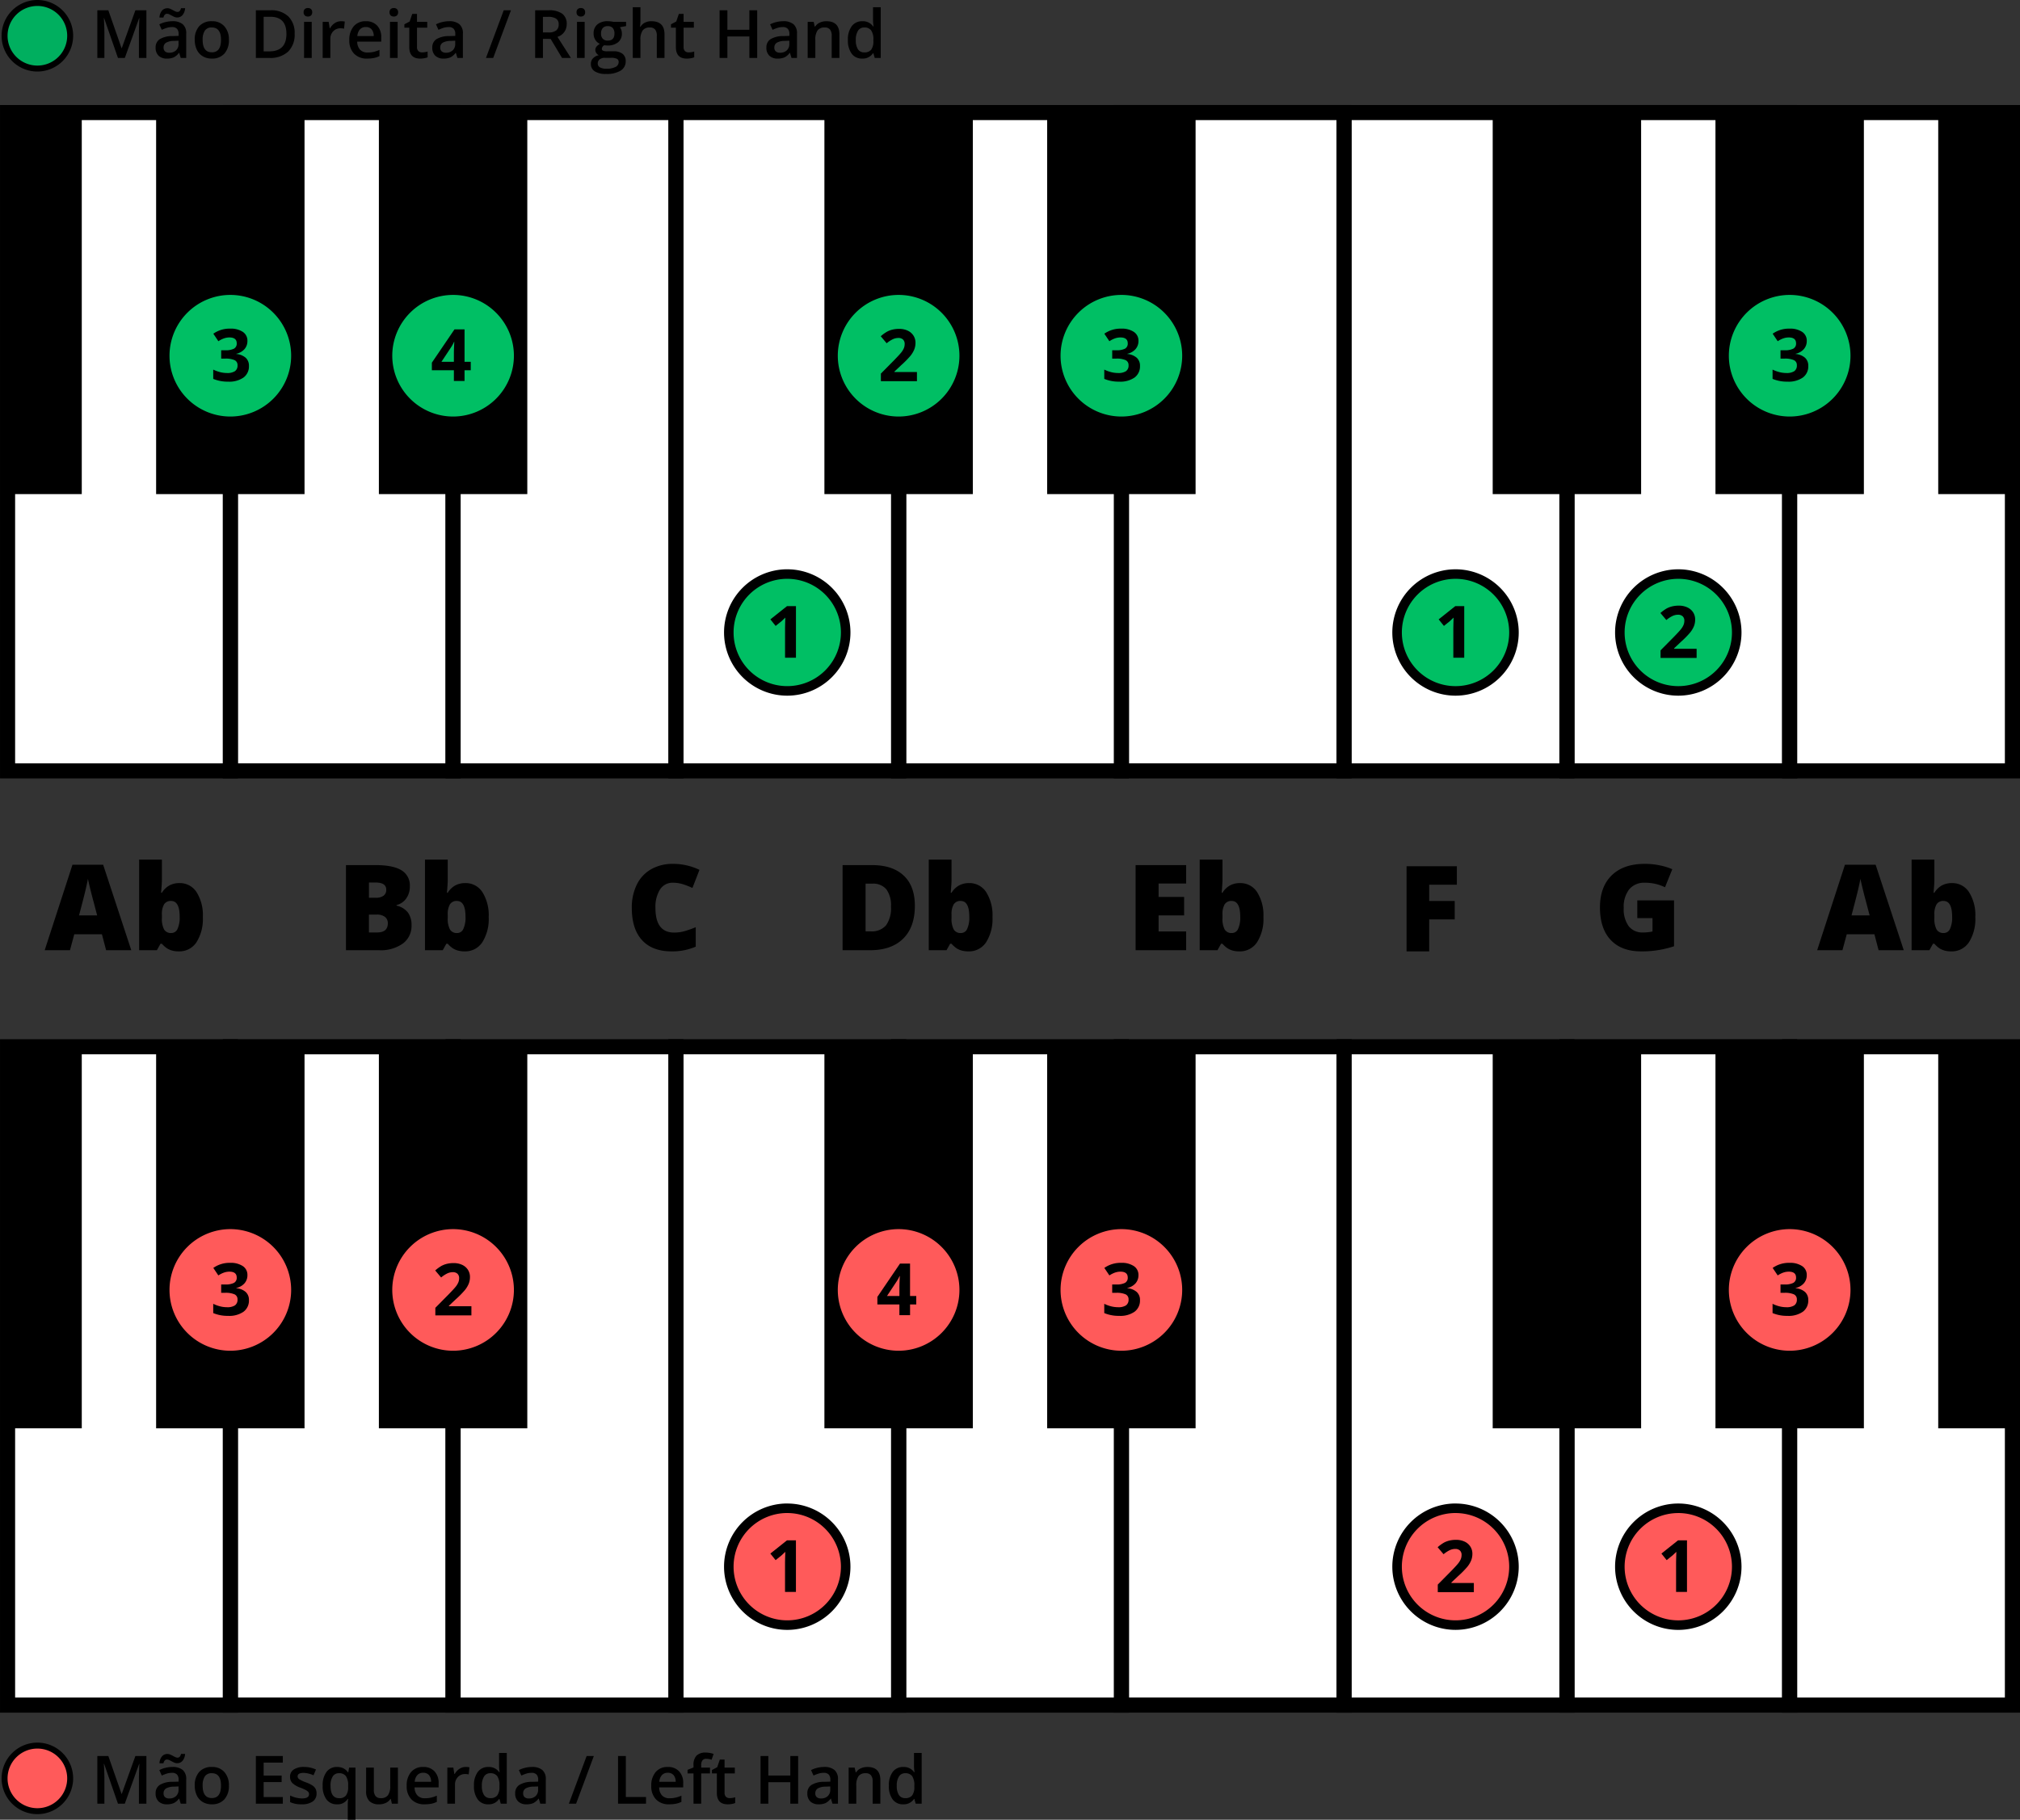 <svg xmlns="http://www.w3.org/2000/svg" width="580" height="522.613"><rect width="100%" height="100%" fill="#333333" stroke="none"/><g transform="translate(699.942 -505.747)"><circle cx="9.417" cy="9.417" r="9.417" transform="translate(-698.626 1007.074)" fill="#ff5a5a"/><path d="M-689.209 1007.931a8.56 8.56 0 0 1 8.561 8.561 8.561 8.561 0 0 1-8.561 8.561 8.561 8.561 0 0 1-8.561-8.561 8.56 8.56 0 0 1 8.561-8.561m0-1.713a10.285 10.285 0 0 0-10.273 10.274 10.285 10.285 0 0 0 10.273 10.273 10.285 10.285 0 0 0 10.273-10.273 10.286 10.286 0 0 0-10.273-10.274ZM-666.075 1023.753l-3.97-11.433h-.075q.159 2.547.159 4.776v6.657h-2.031v-13.689h3.155l3.8 10.889h.056l3.914-10.889h3.165v13.689h-2.154v-6.77q0-1.021.052-2.659t.089-1.985h-.075l-4.111 11.414ZM-648.05 1023.753l-.44-1.442h-.075a4.238 4.238 0 0 1-1.507 1.287 4.75 4.75 0 0 1-1.948.342 3.3 3.3 0 0 1-2.383-.824 3.084 3.084 0 0 1-.857-2.331 2.736 2.736 0 0 1 1.189-2.416 6.851 6.851 0 0 1 3.624-.889l1.789-.057v-.552a2.1 2.1 0 0 0-.464-1.485 1.89 1.89 0 0 0-1.437-.491 4.974 4.974 0 0 0-1.527.234 11.4 11.4 0 0 0-1.4.553l-.712-1.573a7.6 7.6 0 0 1 1.845-.67 8.473 8.473 0 0 1 1.891-.229 4.478 4.478 0 0 1 2.983.861 3.375 3.375 0 0 1 1.006 2.706v6.976Zm-1.049-11.62a1.918 1.918 0 0 1-.772-.165 8.01 8.01 0 0 1-.744-.365q-.366-.2-.712-.365a1.576 1.576 0 0 0-.665-.163q-.759 0-1.021 1.077h-1.142a3.323 3.323 0 0 1 .726-1.985 2.01 2.01 0 0 1 1.568-.684 2.011 2.011 0 0 1 .787.163q.383.165.749.365c.243.136.479.257.707.366a1.525 1.525 0 0 0 .66.164q.739 0 .992-1.077h1.171a3.4 3.4 0 0 1-.721 1.961 1.987 1.987 0 0 1-1.584.708Zm-2.228 10.122a2.723 2.723 0 0 0 1.924-.67 2.425 2.425 0 0 0 .726-1.877v-.9l-1.33.056a4.553 4.553 0 0 0-2.261.519 1.58 1.58 0 0 0-.707 1.42 1.382 1.382 0 0 0 .412 1.071 1.767 1.767 0 0 0 1.236.381ZM-634.22 1018.556a5.659 5.659 0 0 1-1.3 3.961 4.666 4.666 0 0 1-3.624 1.423 4.974 4.974 0 0 1-2.566-.655 4.326 4.326 0 0 1-1.713-1.882 6.41 6.41 0 0 1-.6-2.847 5.606 5.606 0 0 1 1.293-3.932 4.682 4.682 0 0 1 3.642-1.414 4.56 4.56 0 0 1 3.558 1.446 5.586 5.586 0 0 1 1.31 3.9Zm-7.538 0q0 3.586 2.65 3.587 2.622 0 2.622-3.587 0-3.549-2.64-3.548a2.25 2.25 0 0 0-2.009.917 4.672 4.672 0 0 0-.623 2.631ZM-618.733 1023.753h-7.743v-13.689h7.743v1.891h-5.505v3.727h5.159v1.872h-5.159v4.3h5.505ZM-609.051 1020.8a2.706 2.706 0 0 1-1.1 2.326 5.289 5.289 0 0 1-3.164.81 7.5 7.5 0 0 1-3.325-.627v-1.9a8.164 8.164 0 0 0 3.4.843q2.032 0 2.032-1.227a.973.973 0 0 0-.224-.655 2.661 2.661 0 0 0-.74-.543 12.778 12.778 0 0 0-1.433-.637 6.639 6.639 0 0 1-2.42-1.386 2.564 2.564 0 0 1-.632-1.8 2.363 2.363 0 0 1 1.072-2.066 5.1 5.1 0 0 1 2.917-.734 8.247 8.247 0 0 1 3.455.74l-.712 1.657a7.662 7.662 0 0 0-2.818-.693q-1.741 0-1.742.993a1 1 0 0 0 .454.824 10.034 10.034 0 0 0 1.981.926 9.014 9.014 0 0 1 1.863.909 2.71 2.71 0 0 1 .861.949 2.747 2.747 0 0 1 .275 1.291ZM-603.2 1023.94a3.579 3.579 0 0 1-3.006-1.409 6.31 6.31 0 0 1-1.086-3.937 6.321 6.321 0 0 1 1.1-3.957 3.636 3.636 0 0 1 3.043-1.427 4.089 4.089 0 0 1 1.746.36 3.653 3.653 0 0 1 1.381 1.185h.075l.243-1.358h1.826v14.963h-2.209v-4.391q0-.414.037-.871t.066-.7h-.122a3.394 3.394 0 0 1-3.094 1.542Zm.627-1.76a2.333 2.333 0 0 0 1.99-.8 4.005 4.005 0 0 0 .6-2.42v-.346a4.737 4.737 0 0 0-.623-2.763 2.334 2.334 0 0 0-2.009-.842 2.018 2.018 0 0 0-1.8.936 4.873 4.873 0 0 0-.618 2.687q.009 3.546 2.462 3.548ZM-587.421 1023.753l-.309-1.358h-.112a3.129 3.129 0 0 1-1.306 1.133 4.369 4.369 0 0 1-1.934.412 3.8 3.8 0 0 1-2.809-.936 3.883 3.883 0 0 1-.927-2.837v-6.77h2.219v6.386a2.766 2.766 0 0 0 .487 1.783 1.856 1.856 0 0 0 1.526.6 2.432 2.432 0 0 0 2.037-.829 4.563 4.563 0 0 0 .651-2.776v-5.161h2.209v10.356ZM-578.029 1023.94a5.006 5.006 0 0 1-3.778-1.409 5.346 5.346 0 0 1-1.363-3.881 5.866 5.866 0 0 1 1.264-3.989 4.365 4.365 0 0 1 3.474-1.451 4.265 4.265 0 0 1 3.24 1.245 4.761 4.761 0 0 1 1.189 3.427v1.189h-6.9a3.392 3.392 0 0 0 .815 2.317 2.831 2.831 0 0 0 2.163.811 7.963 7.963 0 0 0 1.709-.174 9.043 9.043 0 0 0 1.7-.575v1.788a6.8 6.8 0 0 1-1.629.543 10.008 10.008 0 0 1-1.884.159Zm-.4-9.063a2.209 2.209 0 0 0-1.681.664 3.162 3.162 0 0 0-.753 1.939h4.7a2.871 2.871 0 0 0-.618-1.944 2.114 2.114 0 0 0-1.651-.659ZM-566.25 1013.21a5.348 5.348 0 0 1 1.1.093l-.216 2.051a4.149 4.149 0 0 0-.974-.112 2.814 2.814 0 0 0-2.139.861 3.109 3.109 0 0 0-.819 2.238v5.412h-2.2V1013.4h1.723l.29 1.826h.113a4.094 4.094 0 0 1 1.343-1.47 3.188 3.188 0 0 1 1.779-.546ZM-559.742 1023.94a3.609 3.609 0 0 1-3.025-1.4 6.314 6.314 0 0 1-1.086-3.942 6.335 6.335 0 0 1 1.1-3.966 3.64 3.64 0 0 1 3.048-1.418 3.568 3.568 0 0 1 3.109 1.507h.112a13.2 13.2 0 0 1-.159-1.76v-3.774h2.21v14.57h-1.723l-.384-1.358h-.1a3.519 3.519 0 0 1-3.102 1.541Zm.59-1.779a2.393 2.393 0 0 0 1.975-.763 4.02 4.02 0 0 0 .637-2.476v-.309a4.64 4.64 0 0 0-.637-2.781 2.359 2.359 0 0 0-1.994-.824 2.023 2.023 0 0 0-1.789.94 4.826 4.826 0 0 0-.627 2.683 4.7 4.7 0 0 0 .609 2.626 2.053 2.053 0 0 0 1.826.904ZM-544.807 1023.753l-.441-1.442h-.074a4.24 4.24 0 0 1-1.508 1.287 4.75 4.75 0 0 1-1.948.342 3.3 3.3 0 0 1-2.383-.824 3.084 3.084 0 0 1-.856-2.331 2.736 2.736 0 0 1 1.189-2.416 6.846 6.846 0 0 1 3.624-.889l1.788-.057v-.552a2.1 2.1 0 0 0-.464-1.485 1.889 1.889 0 0 0-1.437-.491 4.968 4.968 0 0 0-1.526.234 11.414 11.414 0 0 0-1.4.553l-.711-1.573a7.59 7.59 0 0 1 1.844-.67 8.488 8.488 0 0 1 1.892-.229 4.475 4.475 0 0 1 2.982.861 3.372 3.372 0 0 1 1.007 2.706v6.976Zm-3.278-1.5a2.726 2.726 0 0 0 1.925-.67 2.429 2.429 0 0 0 .725-1.877v-.9l-1.329.056a4.56 4.56 0 0 0-2.262.519 1.582 1.582 0 0 0-.707 1.42 1.382 1.382 0 0 0 .412 1.071 1.77 1.77 0 0 0 1.236.383ZM-529.432 1010.064l-5.094 13.689h-2.074l5.1-13.689ZM-522.485 1023.753v-13.689h2.238v11.77h5.8v1.919ZM-507.8 1023.94a5.007 5.007 0 0 1-3.778-1.409 5.349 5.349 0 0 1-1.362-3.881 5.867 5.867 0 0 1 1.264-3.989 4.364 4.364 0 0 1 3.474-1.451 4.263 4.263 0 0 1 3.239 1.245 4.757 4.757 0 0 1 1.19 3.427v1.189h-6.9a3.392 3.392 0 0 0 .814 2.317 2.834 2.834 0 0 0 2.163.811 7.956 7.956 0 0 0 1.709-.174 9.027 9.027 0 0 0 1.7-.575v1.788a6.8 6.8 0 0 1-1.63.543 10 10 0 0 1-1.883.159Zm-.4-9.063a2.206 2.206 0 0 0-1.681.664 3.169 3.169 0 0 0-.754 1.939h4.7a2.871 2.871 0 0 0-.618-1.944 2.114 2.114 0 0 0-1.647-.659ZM-496.08 1015.064h-2.528v8.689h-2.209v-8.689h-1.705v-1.03l1.705-.674v-.675a3.765 3.765 0 0 1 .861-2.72 3.52 3.52 0 0 1 2.631-.885 7.022 7.022 0 0 1 2.285.384l-.581 1.667a5.064 5.064 0 0 0-1.554-.262 1.265 1.265 0 0 0-1.091.463 2.336 2.336 0 0 0-.342 1.391v.674h2.528ZM-490.461 1022.161a5.367 5.367 0 0 0 1.61-.252v1.657a4.395 4.395 0 0 1-.941.266 6.465 6.465 0 0 1-1.194.108q-3.128 0-3.127-3.3v-5.58h-1.414v-.974l1.517-.805.749-2.191h1.358v2.3h2.949v1.667h-2.946v5.543a1.549 1.549 0 0 0 .4 1.174 1.449 1.449 0 0 0 1.039.387ZM-470.77 1023.753h-2.247v-6.17h-6.311v6.17h-2.238v-13.689h2.238v5.6h6.311v-5.6h2.247ZM-460.919 1023.753l-.441-1.442h-.074a4.241 4.241 0 0 1-1.508 1.287 4.751 4.751 0 0 1-1.948.342 3.3 3.3 0 0 1-2.383-.824 3.084 3.084 0 0 1-.856-2.331 2.736 2.736 0 0 1 1.189-2.416 6.846 6.846 0 0 1 3.624-.889l1.788-.057v-.552a2.1 2.1 0 0 0-.464-1.485 1.889 1.889 0 0 0-1.437-.491 4.968 4.968 0 0 0-1.526.234 11.412 11.412 0 0 0-1.4.553l-.711-1.573a7.591 7.591 0 0 1 1.844-.67 8.488 8.488 0 0 1 1.892-.229 4.475 4.475 0 0 1 2.982.861 3.372 3.372 0 0 1 1.007 2.706v6.976Zm-3.278-1.5a2.726 2.726 0 0 0 1.925-.67 2.428 2.428 0 0 0 .725-1.877v-.9l-1.329.056a4.56 4.56 0 0 0-2.262.519 1.582 1.582 0 0 0-.707 1.42 1.382 1.382 0 0 0 .412 1.071 1.771 1.771 0 0 0 1.233.383ZM-447.164 1023.753h-2.21v-6.367a2.786 2.786 0 0 0-.482-1.788 1.863 1.863 0 0 0-1.531-.59 2.433 2.433 0 0 0-2.042.824 4.551 4.551 0 0 0-.646 2.762v5.159h-2.2V1013.4h1.723l.309 1.358h.112a3.053 3.053 0 0 1 1.33-1.143 4.457 4.457 0 0 1 1.91-.4q3.726 0 3.727 3.792ZM-440.61 1023.94a3.606 3.606 0 0 1-3.024-1.4 6.308 6.308 0 0 1-1.086-3.942 6.328 6.328 0 0 1 1.1-3.966 3.639 3.639 0 0 1 3.048-1.418 3.566 3.566 0 0 1 3.108 1.507h.113a13.063 13.063 0 0 1-.16-1.76v-3.774h2.21v14.57h-1.723l-.384-1.358h-.1a3.518 3.518 0 0 1-3.102 1.541Zm.59-1.779a2.4 2.4 0 0 0 1.976-.763 4.014 4.014 0 0 0 .636-2.476v-.309a4.641 4.641 0 0 0-.636-2.781 2.362 2.362 0 0 0-1.995-.824 2.022 2.022 0 0 0-1.788.94 4.816 4.816 0 0 0-.628 2.683 4.7 4.7 0 0 0 .609 2.626 2.053 2.053 0 0 0 1.826.904Z"/><path fill="#fff" d="M-633.809 806.372h63.962v189.067h-63.962z"/><path d="M-567.675 997.611h-68.3V804.2h68.3Zm-63.962-4.344h59.618V808.543h-59.618Z"/><path fill="#fff" d="M-377.961 806.372h63.962v189.067h-63.962z"/><path d="M-311.828 997.611h-68.3V804.2h68.3Zm-63.961-4.344h59.618V808.543h-59.618Z"/><path fill="#fff" d="M-250.038 806.372h63.962v189.067h-63.962z"/><path d="M-183.9 997.611h-68.3V804.2h68.3Zm-63.962-4.344h59.619V808.543h-59.619Z"/><path fill="#fff" d="M-441.923 806.372h63.962v189.067h-63.962z"/><path d="M-375.789 997.611H-444.1V804.2h68.306Zm-63.963-4.344h59.619V808.543h-59.619Z"/><path d="M-399.269 806.372h42.615v109.58h-42.615z"/><path fill="#fff" d="M-697.771 806.372h63.962v189.067h-63.962z"/><path d="M-631.637 997.611h-68.3V804.2h68.3Zm-63.962-4.344h59.619V808.543h-59.62Z"/><path fill="#fff" d="M-505.885 806.372h63.962v189.067h-63.962z"/><path d="M-439.752 997.611h-68.3V804.2h68.3Zm-63.962-4.344h59.614V808.543h-59.619ZM-655.116 806.372h42.615v109.58h-42.615z"/><path fill="#fff" d="M-313.999 806.372h63.962v189.067h-63.962z"/><path d="M-247.866 997.611h-68.3V804.2h68.3Zm-63.962-4.344h59.619V808.543h-59.619Z"/><path fill="#fff" d="M-569.847 806.372h63.962v189.067h-63.962z"/><path d="M-503.714 997.611h-68.3V804.2h68.3Zm-63.961-4.344h59.618V808.543h-59.618ZM-271.345 806.372h42.615v109.58h-42.615z"/><path d="M-591.154 806.372h42.615v109.58h-42.615zM-463.23 806.372h42.615v109.58h-42.615zM-697.771 806.372h21.307v109.58h-21.307z"/><path fill="#fff" d="M-186.076 806.372h63.962v189.067h-63.962z"/><path d="M-119.942 997.611h-68.3V804.2h68.3Zm-63.962-4.344h59.619V808.543H-183.9Z"/><path d="M-207.383 806.372h42.615v109.58h-42.615zM-143.421 806.372h21.307v109.58h-21.307z"/><circle cx="16.437" cy="16.437" r="16.437" transform="translate(-202.513 859.772)" fill="#ff5a5a"/><path d="M-186.076 860.8a15.41 15.41 0 0 1 15.41 15.41 15.41 15.41 0 0 1-15.41 15.41 15.41 15.41 0 0 1-15.409-15.41 15.409 15.409 0 0 1 15.409-15.41m0-2.054a17.483 17.483 0 0 0-17.464 17.464 17.483 17.483 0 0 0 17.464 17.464 17.484 17.484 0 0 0 17.465-17.464 17.484 17.484 0 0 0-17.465-17.464Z" fill="#ff5a5a"/><path d="M-181.171 871.954a3.485 3.485 0 0 1-.841 2.361 4.364 4.364 0 0 1-2.361 1.338v.06a4.726 4.726 0 0 1 2.716 1.09 3.055 3.055 0 0 1 .922 2.336 3.958 3.958 0 0 1-1.551 3.328 7.141 7.141 0 0 1-4.427 1.19 10.75 10.75 0 0 1-4.277-.8v-2.664a9.679 9.679 0 0 0 1.9.709 7.978 7.978 0 0 0 2.046.272 3.973 3.973 0 0 0 2.29-.527 1.932 1.932 0 0 0 .74-1.692 1.527 1.527 0 0 0-.851-1.478 6.292 6.292 0 0 0-2.716-.436h-1.125v-2.4h1.145a5.315 5.315 0 0 0 2.518-.452 1.626 1.626 0 0 0 .8-1.545q0-1.682-2.108-1.681a4.8 4.8 0 0 0-1.485.243 7.207 7.207 0 0 0-1.676.84l-1.449-2.158a8.055 8.055 0 0 1 4.833-1.459 6.235 6.235 0 0 1 3.632.932 2.991 2.991 0 0 1 1.325 2.593Z"/><circle cx="16.779" cy="16.779" r="16.779" transform="translate(-234.836 938.916)" fill="#ff5a5a"/><path d="M-218.057 940.286a15.41 15.41 0 0 1 15.41 15.41 15.409 15.409 0 0 1-15.41 15.409 15.409 15.409 0 0 1-15.409-15.405 15.409 15.409 0 0 1 15.409-15.41m0-2.74a18.17 18.17 0 0 0-18.149 18.15 18.17 18.17 0 0 0 18.149 18.149 18.17 18.17 0 0 0 18.15-18.149 18.17 18.17 0 0 0-18.15-18.15Z"/><path d="M-215.559 962.941h-3.132v-8.572l.031-1.408.05-1.54q-.778.778-1.084 1.023l-1.7 1.368-1.509-1.885 4.772-3.8h2.574Z"/><circle cx="16.779" cy="16.779" r="16.779" transform="translate(-298.798 938.916)" fill="#ff5a5a"/><path d="M-282.018 940.286a15.409 15.409 0 0 1 15.409 15.41 15.409 15.409 0 0 1-15.409 15.404 15.409 15.409 0 0 1-15.41-15.409 15.41 15.41 0 0 1 15.41-15.41m0-2.74a18.17 18.17 0 0 0-18.15 18.15 18.17 18.17 0 0 0 18.15 18.149 18.17 18.17 0 0 0 18.149-18.14 18.17 18.17 0 0 0-18.149-18.15Z"/><path d="M-276.759 963.008h-10.356v-2.178l3.719-3.76q1.651-1.692 2.158-2.345a5.168 5.168 0 0 0 .73-1.212 3.085 3.085 0 0 0 .223-1.154 1.681 1.681 0 0 0-.492-1.327 1.908 1.908 0 0 0-1.312-.436 3.778 3.778 0 0 0-1.672.394 8.711 8.711 0 0 0-1.692 1.125l-1.7-2.015a11.111 11.111 0 0 1 1.813-1.318 6.643 6.643 0 0 1 1.571-.593 8.021 8.021 0 0 1 1.9-.207 5.652 5.652 0 0 1 2.452.506 3.911 3.911 0 0 1 1.652 1.419 3.77 3.77 0 0 1 .587 2.087 5.131 5.131 0 0 1-.359 1.921 7.416 7.416 0 0 1-1.115 1.839 27.283 27.283 0 0 1-2.66 2.684l-1.9 1.794v.142h6.455Z"/><circle cx="16.437" cy="16.437" r="16.437" transform="translate(-394.398 859.772)" fill="#ff5a5a"/><path d="M-377.961 860.8a15.409 15.409 0 0 1 15.409 15.41 15.41 15.41 0 0 1-15.409 15.41 15.41 15.41 0 0 1-15.41-15.41 15.41 15.41 0 0 1 15.41-15.41m0-2.054a17.484 17.484 0 0 0-17.465 17.464 17.484 17.484 0 0 0 17.465 17.464 17.483 17.483 0 0 0 17.461-17.465 17.483 17.483 0 0 0-17.464-17.464Z" fill="#ff5a5a"/><path d="M-373.057 871.954a3.484 3.484 0 0 1-.841 2.361 4.361 4.361 0 0 1-2.361 1.338v.06a4.726 4.726 0 0 1 2.716 1.09 3.055 3.055 0 0 1 .922 2.336 3.958 3.958 0 0 1-1.551 3.328 7.141 7.141 0 0 1-4.427 1.19 10.754 10.754 0 0 1-4.277-.8v-2.664a9.679 9.679 0 0 0 1.9.709 7.984 7.984 0 0 0 2.046.272 3.973 3.973 0 0 0 2.29-.527 1.932 1.932 0 0 0 .74-1.692 1.526 1.526 0 0 0-.851-1.478 6.292 6.292 0 0 0-2.716-.436h-1.133v-2.4h1.145a5.322 5.322 0 0 0 2.519-.452 1.627 1.627 0 0 0 .8-1.545q0-1.682-2.108-1.681a4.794 4.794 0 0 0-1.484.243 7.212 7.212 0 0 0-1.677.84l-1.449-2.158a8.055 8.055 0 0 1 4.833-1.459 6.233 6.233 0 0 1 3.632.932 2.989 2.989 0 0 1 1.332 2.593Z"/><circle cx="16.437" cy="16.437" r="16.437" transform="translate(-458.36 859.772)" fill="#ff5a5a"/><path d="M-441.923 860.8a15.41 15.41 0 0 1 15.41 15.41 15.411 15.411 0 0 1-15.41 15.41 15.41 15.41 0 0 1-15.41-15.41 15.41 15.41 0 0 1 15.41-15.41m0-2.054a17.484 17.484 0 0 0-17.465 17.464 17.484 17.484 0 0 0 17.465 17.464 17.483 17.483 0 0 0 17.464-17.464 17.483 17.483 0 0 0-17.464-17.464Z" fill="#ff5a5a"/><path d="M-436.852 880.387h-1.784v3.07h-3.064v-3.07h-6.323v-2.179l6.494-9.566h2.888v9.313h1.784Zm-4.843-2.432v-2.514q0-.627.05-1.824t.081-1.387h-.081a11.29 11.29 0 0 1-.9 1.621l-2.715 4.1Z"/><circle cx="16.779" cy="16.779" r="16.779" transform="translate(-490.683 938.916)" fill="#ff5a5a"/><path d="M-473.9 940.286a15.41 15.41 0 0 1 15.41 15.41A15.41 15.41 0 0 1-473.9 971.1a15.409 15.409 0 0 1-15.41-15.409 15.41 15.41 0 0 1 15.41-15.41m0-2.74a18.17 18.17 0 0 0-18.149 18.15 18.169 18.169 0 0 0 18.149 18.154 18.17 18.17 0 0 0 18.145-18.145 18.17 18.17 0 0 0-18.149-18.15Z"/><path d="M-471.407 962.941h-3.131v-8.572l.031-1.408.051-1.54q-.781.778-1.085 1.023l-1.7 1.368-1.51-1.885 4.773-3.8h2.573Z"/><circle cx="16.437" cy="16.437" r="16.437" transform="translate(-586.284 859.772)" fill="#ff5a5a"/><path d="M-569.847 860.8a15.41 15.41 0 0 1 15.41 15.41 15.41 15.41 0 0 1-15.41 15.41 15.411 15.411 0 0 1-15.41-15.41 15.41 15.41 0 0 1 15.41-15.41m0-2.054a17.483 17.483 0 0 0-17.464 17.464 17.483 17.483 0 0 0 17.464 17.464 17.483 17.483 0 0 0 17.464-17.464 17.483 17.483 0 0 0-17.464-17.464Z" fill="#ff5a5a"/><path d="M-564.588 883.521h-10.355v-2.178l3.718-3.759q1.651-1.692 2.159-2.346a5.193 5.193 0 0 0 .729-1.211 3.075 3.075 0 0 0 .223-1.155 1.681 1.681 0 0 0-.492-1.327 1.9 1.9 0 0 0-1.312-.436 3.768 3.768 0 0 0-1.672.4 8.647 8.647 0 0 0-1.692 1.125l-1.7-2.017a11.152 11.152 0 0 1 1.814-1.317 6.7 6.7 0 0 1 1.57-.593 8.084 8.084 0 0 1 1.906-.207 5.641 5.641 0 0 1 2.452.506 3.922 3.922 0 0 1 1.651 1.419 3.765 3.765 0 0 1 .588 2.087 5.127 5.127 0 0 1-.36 1.92 7.4 7.4 0 0 1-1.114 1.84 27.289 27.289 0 0 1-2.66 2.684l-1.906 1.794v.142h6.455Z"/><circle cx="16.437" cy="16.437" r="16.437" transform="translate(-650.246 859.772)" fill="#ff5a5a"/><path d="M-633.809 860.8a15.41 15.41 0 0 1 15.41 15.41 15.41 15.41 0 0 1-15.41 15.41 15.411 15.411 0 0 1-15.41-15.41 15.41 15.41 0 0 1 15.41-15.41m0-2.054a17.483 17.483 0 0 0-17.464 17.464 17.483 17.483 0 0 0 17.464 17.464 17.484 17.484 0 0 0 17.465-17.464 17.484 17.484 0 0 0-17.465-17.464Z" fill="#ff5a5a"/><path d="M-628.9 871.954a3.489 3.489 0 0 1-.841 2.361 4.364 4.364 0 0 1-2.361 1.338v.06a4.722 4.722 0 0 1 2.715 1.09 3.051 3.051 0 0 1 .922 2.336 3.959 3.959 0 0 1-1.55 3.328 7.142 7.142 0 0 1-4.428 1.19 10.74 10.74 0 0 1-4.275-.8v-2.664a9.634 9.634 0 0 0 1.894.709 7.986 7.986 0 0 0 2.047.272 3.977 3.977 0 0 0 2.29-.527 1.931 1.931 0 0 0 .739-1.692 1.527 1.527 0 0 0-.851-1.478 6.283 6.283 0 0 0-2.715-.436h-1.125v-2.4h1.145a5.318 5.318 0 0 0 2.518-.452 1.627 1.627 0 0 0 .8-1.545q0-1.682-2.107-1.681a4.794 4.794 0 0 0-1.484.243 7.217 7.217 0 0 0-1.678.84l-1.448-2.158a8.053 8.053 0 0 1 4.833-1.459 6.241 6.241 0 0 1 3.633.932 2.991 2.991 0 0 1 1.327 2.593ZM-160.544 778.643l-1.2-4.582h-7.942l-1.238 4.582h-7.256l7.975-24.546h8.812l8.076 24.546Zm-2.575-10-1.054-4.013q-.367-1.338-.894-3.461t-.694-3.044q-.15.854-.593 2.809t-1.965 7.709ZM-139.493 759.364a5.691 5.691 0 0 1 4.907 2.591 12.349 12.349 0 0 1 1.815 7.174 12.458 12.458 0 0 1-1.831 7.232 5.871 5.871 0 0 1-5.092 2.616 7.08 7.08 0 0 1-1.872-.225 5.508 5.508 0 0 1-1.463-.628 7.669 7.669 0 0 1-1.5-1.337h-.4l-1.037 1.856h-5.1v-26.018h6.538v5.886q0 1.053-.234 3.628h.234a5.99 5.99 0 0 1 2.2-2.123 6.014 6.014 0 0 1 2.835-.652Zm-2.391 5.133a2.237 2.237 0 0 0-2.006.953 5.493 5.493 0 0 0-.636 2.993v.92a6.532 6.532 0 0 0 .636 3.336 2.26 2.26 0 0 0 2.073 1.011 1.929 1.929 0 0 0 1.772-1.178 7.684 7.684 0 0 0 .619-3.47q0-4.562-2.458-4.562ZM-229.828 764.33h10.551v13.176a29 29 0 0 1-9.447 1.471q-5.652 0-8.737-3.277t-3.085-9.347q0-5.919 3.378-9.213t9.464-3.294a20.929 20.929 0 0 1 4.355.435 18.454 18.454 0 0 1 3.57 1.1l-2.09 5.184a12.918 12.918 0 0 0-5.8-1.3 5.519 5.519 0 0 0-4.473 1.882 8.139 8.139 0 0 0-1.58 5.375 8.248 8.248 0 0 0 1.43 5.226 4.956 4.956 0 0 0 4.122 1.8 12.126 12.126 0 0 0 2.708-.284v-3.834h-4.364ZM-289.581 778.977h-6.5v-24.446h14.447v5.3h-7.943v4.669h7.324v5.3h-7.324ZM-359.366 778.643h-14.513V754.2h14.513v5.3h-7.909v3.846h7.324v5.3h-7.324v4.615h7.909ZM-343.9 759.364a5.691 5.691 0 0 1 4.907 2.591 12.345 12.345 0 0 1 1.815 7.174 12.452 12.452 0 0 1-1.831 7.231 5.869 5.869 0 0 1-5.092 2.617 7.075 7.075 0 0 1-1.872-.226 5.493 5.493 0 0 1-1.463-.627 7.612 7.612 0 0 1-1.5-1.337h-.4l-1.037 1.856h-5.1v-26.018h6.538v5.886q0 1.053-.234 3.628h.234a5.968 5.968 0 0 1 2.2-2.123 6.011 6.011 0 0 1 2.835-.652Zm-2.391 5.133a2.24 2.24 0 0 0-2.007.953 5.5 5.5 0 0 0-.635 2.993v.92a6.54 6.54 0 0 0 .635 3.335 2.261 2.261 0 0 0 2.074 1.012 1.929 1.929 0 0 0 1.772-1.179 7.679 7.679 0 0 0 .619-3.469q.001-4.562-2.457-4.562ZM-437.26 765.9q0 6.12-3.369 9.431t-9.473 3.311h-7.909V754.2h8.461q5.884 0 9.088 3.01t3.202 8.69Zm-6.856.235a7.77 7.77 0 0 0-1.329-4.983 4.918 4.918 0 0 0-4.038-1.622h-1.923v13.694h1.471a5.328 5.328 0 0 0 4.415-1.747 8.443 8.443 0 0 0 1.404-5.341ZM-421.693 759.364a5.693 5.693 0 0 1 4.907 2.591 12.349 12.349 0 0 1 1.814 7.174 12.458 12.458 0 0 1-1.83 7.232 5.872 5.872 0 0 1-5.092 2.616 7.093 7.093 0 0 1-1.873-.225 5.523 5.523 0 0 1-1.463-.628 7.641 7.641 0 0 1-1.5-1.337h-.4l-1.036 1.856h-5.1v-26.018h6.538v5.886q0 1.053-.234 3.628h.234a5.976 5.976 0 0 1 2.2-2.123 6.012 6.012 0 0 1 2.835-.652Zm-2.392 5.133a2.237 2.237 0 0 0-2.006.953 5.5 5.5 0 0 0-.635 2.993v.92a6.544 6.544 0 0 0 .635 3.336 2.26 2.26 0 0 0 2.073 1.011 1.93 1.93 0 0 0 1.773-1.178 7.685 7.685 0 0 0 .618-3.47q0-4.562-2.458-4.562ZM-506.745 759.263a4.212 4.212 0 0 0-3.678 1.931 9.326 9.326 0 0 0-1.321 5.326q0 7.056 5.367 7.056a11 11 0 0 0 3.144-.451 31.712 31.712 0 0 0 3.06-1.087v5.585a16.936 16.936 0 0 1-6.923 1.354q-5.535 0-8.486-3.21t-2.951-9.28a14.812 14.812 0 0 1 1.43-6.672 10.232 10.232 0 0 1 4.114-4.423 12.426 12.426 0 0 1 6.311-1.546 17.393 17.393 0 0 1 7.575 1.722l-2.023 5.2a22.87 22.87 0 0 0-2.709-1.07 9.494 9.494 0 0 0-2.91-.435ZM-600.607 754.2h8.527q4.983 0 7.4 1.479a5.018 5.018 0 0 1 2.416 4.607 5.83 5.83 0 0 1-1.053 3.512 4.706 4.706 0 0 1-2.776 1.872v.168a5.69 5.69 0 0 1 3.294 2.006 6.056 6.056 0 0 1 1.02 3.645 6.241 6.241 0 0 1-2.5 5.242 10.939 10.939 0 0 1-6.813 1.915h-9.514Zm6.6 9.38h1.99a3.6 3.6 0 0 0 2.2-.585 2.04 2.04 0 0 0 .777-1.739q0-2.056-3.11-2.057H-594Zm0 4.833v5.133h2.324q3.093 0 3.094-2.609a2.24 2.24 0 0 0-.828-1.872 3.809 3.809 0 0 0-2.4-.652ZM-566.347 759.364a5.691 5.691 0 0 1 4.907 2.591 12.345 12.345 0 0 1 1.815 7.174 12.452 12.452 0 0 1-1.831 7.231 5.869 5.869 0 0 1-5.092 2.617 7.08 7.08 0 0 1-1.872-.226 5.507 5.507 0 0 1-1.463-.627 7.669 7.669 0 0 1-1.5-1.337h-.4l-1.037 1.856h-5.1v-26.018h6.538v5.886q0 1.053-.234 3.628h.234a5.983 5.983 0 0 1 2.2-2.123 6.014 6.014 0 0 1 2.835-.652Zm-2.391 5.133a2.237 2.237 0 0 0-2.006.953 5.5 5.5 0 0 0-.636 2.993v.92a6.539 6.539 0 0 0 .636 3.335 2.259 2.259 0 0 0 2.073 1.012 1.928 1.928 0 0 0 1.772-1.179 7.679 7.679 0 0 0 .619-3.469q0-4.562-2.458-4.562ZM-669.473 778.643l-1.2-4.582h-7.942l-1.237 4.582h-7.257l7.976-24.546h8.811l8.076 24.546Zm-2.575-10-1.053-4.013q-.369-1.338-.895-3.461t-.694-3.044q-.15.854-.593 2.809t-1.965 7.709ZM-648.422 759.364a5.694 5.694 0 0 1 4.908 2.591 12.353 12.353 0 0 1 1.814 7.174 12.451 12.451 0 0 1-1.831 7.231 5.869 5.869 0 0 1-5.091 2.617 7.083 7.083 0 0 1-1.873-.226 5.521 5.521 0 0 1-1.463-.627 7.669 7.669 0 0 1-1.5-1.337h-.4l-1.037 1.856h-5.1v-26.018h6.537v5.886q0 1.053-.234 3.628h.234a5.978 5.978 0 0 1 2.2-2.123 6.01 6.01 0 0 1 2.836-.652Zm-2.391 5.133a2.237 2.237 0 0 0-2.006.953 5.5 5.5 0 0 0-.636 2.993v.92a6.539 6.539 0 0 0 .636 3.335 2.259 2.259 0 0 0 2.073 1.012 1.931 1.931 0 0 0 1.773-1.179 7.68 7.68 0 0 0 .618-3.469q0-4.562-2.458-4.562Z"/><circle cx="9.417" cy="9.417" r="9.417" transform="translate(-698.627 506.603)" fill="#00af5f"/><path d="M-689.21 507.459a8.561 8.561 0 0 1 8.561 8.561 8.561 8.561 0 0 1-8.561 8.561 8.561 8.561 0 0 1-8.561-8.561 8.561 8.561 0 0 1 8.561-8.561m0-1.712a10.285 10.285 0 0 0-10.273 10.273 10.285 10.285 0 0 0 10.273 10.273 10.284 10.284 0 0 0 10.273-10.273 10.284 10.284 0 0 0-10.273-10.273ZM-666.075 522.384l-3.97-11.433h-.075q.159 2.547.159 4.776v6.657h-2.031V508.7h3.155l3.8 10.889h.056l3.914-10.889h3.165v13.689h-2.154v-6.77q0-1.02.052-2.659t.089-1.985h-.075l-4.111 11.414ZM-648.05 522.384l-.44-1.442h-.075a4.242 4.242 0 0 1-1.507 1.288 4.768 4.768 0 0 1-1.948.341 3.292 3.292 0 0 1-2.383-.824 3.082 3.082 0 0 1-.857-2.331 2.738 2.738 0 0 1 1.189-2.416 6.86 6.86 0 0 1 3.624-.889l1.789-.057v-.554a2.1 2.1 0 0 0-.464-1.484 1.89 1.89 0 0 0-1.437-.492 5 5 0 0 0-1.527.234 11.573 11.573 0 0 0-1.4.553l-.712-1.573a7.641 7.641 0 0 1 1.845-.67 8.473 8.473 0 0 1 1.891-.229 4.483 4.483 0 0 1 2.983.861 3.376 3.376 0 0 1 1.006 2.706v6.976Zm-1.049-11.62a1.933 1.933 0 0 1-.772-.164q-.38-.164-.744-.365t-.712-.365a1.563 1.563 0 0 0-.665-.164q-.759 0-1.021 1.077h-1.142a3.325 3.325 0 0 1 .726-1.985 2.01 2.01 0 0 1 1.568-.684 1.994 1.994 0 0 1 .787.164q.383.163.749.365c.243.135.479.256.707.365a1.525 1.525 0 0 0 .66.164q.739 0 .992-1.077h1.171a3.4 3.4 0 0 1-.721 1.962 1.989 1.989 0 0 1-1.584.707Zm-2.228 10.122a2.726 2.726 0 0 0 1.924-.669 2.429 2.429 0 0 0 .726-1.878v-.9l-1.33.056a4.551 4.551 0 0 0-2.261.52 1.578 1.578 0 0 0-.707 1.419 1.383 1.383 0 0 0 .412 1.072 1.767 1.767 0 0 0 1.236.38ZM-634.22 517.187a5.656 5.656 0 0 1-1.3 3.961 4.666 4.666 0 0 1-3.624 1.423 4.965 4.965 0 0 1-2.566-.655 4.321 4.321 0 0 1-1.713-1.882 6.4 6.4 0 0 1-.6-2.847 5.609 5.609 0 0 1 1.293-3.932 4.682 4.682 0 0 1 3.642-1.414 4.561 4.561 0 0 1 3.558 1.447 5.585 5.585 0 0 1 1.31 3.899Zm-7.538 0q0 3.586 2.65 3.587 2.622 0 2.622-3.587 0-3.547-2.64-3.548a2.25 2.25 0 0 0-2.009.917 4.671 4.671 0 0 0-.623 2.631ZM-615.343 515.408a6.821 6.821 0 0 1-1.882 5.183 7.562 7.562 0 0 1-5.422 1.793h-3.829V508.7h4.232a7 7 0 0 1 5.084 1.76 6.577 6.577 0 0 1 1.817 4.948Zm-2.36.075q0-4.915-4.6-4.916h-1.938v9.933h1.591q4.95 0 4.95-5.017ZM-612.768 509.285a1.22 1.22 0 0 1 .323-.909 1.258 1.258 0 0 1 .922-.318 1.233 1.233 0 0 1 .9.318 1.22 1.22 0 0 1 .323.909 1.2 1.2 0 0 1-.323.884 1.219 1.219 0 0 1-.9.323 1.243 1.243 0 0 1-.922-.323 1.2 1.2 0 0 1-.323-.884Zm2.331 13.1h-2.2v-10.357h2.2ZM-602.037 511.841a5.335 5.335 0 0 1 1.095.093l-.215 2.051a4.161 4.161 0 0 0-.974-.112 2.821 2.821 0 0 0-2.14.861 3.115 3.115 0 0 0-.819 2.238v5.412h-2.2v-10.356h1.723l.29 1.826h.112a4.1 4.1 0 0 1 1.344-1.47 3.193 3.193 0 0 1 1.784-.543ZM-594.5 522.571a5.008 5.008 0 0 1-3.778-1.409 5.349 5.349 0 0 1-1.362-3.881 5.87 5.87 0 0 1 1.264-3.989 4.363 4.363 0 0 1 3.474-1.451 4.267 4.267 0 0 1 3.239 1.245 4.758 4.758 0 0 1 1.19 3.427v1.187h-6.9a3.4 3.4 0 0 0 .814 2.318 2.838 2.838 0 0 0 2.163.81 8.02 8.02 0 0 0 1.709-.173 9.026 9.026 0 0 0 1.7-.576v1.788a6.76 6.76 0 0 1-1.63.543 9.919 9.919 0 0 1-1.883.161Zm-.4-9.063a2.21 2.21 0 0 0-1.681.664 3.174 3.174 0 0 0-.754 1.939h4.7a2.87 2.87 0 0 0-.618-1.943 2.115 2.115 0 0 0-1.647-.66ZM-588.1 509.285a1.216 1.216 0 0 1 .323-.909 1.258 1.258 0 0 1 .922-.318 1.233 1.233 0 0 1 .9.318 1.217 1.217 0 0 1 .324.909 1.192 1.192 0 0 1-.324.884 1.219 1.219 0 0 1-.9.323 1.243 1.243 0 0 1-.922-.323 1.191 1.191 0 0 1-.323-.884Zm2.331 13.1h-2.2v-10.357h2.2ZM-578.769 520.792a5.378 5.378 0 0 0 1.611-.252v1.66a4.479 4.479 0 0 1-.942.267 6.538 6.538 0 0 1-1.193.107q-3.129 0-3.128-3.295V513.7h-1.414v-.974l1.517-.805.749-2.191h1.358v2.3h2.95v1.67h-2.95v5.543a1.554 1.554 0 0 0 .4 1.175 1.449 1.449 0 0 0 1.042.374ZM-568.61 522.384l-.44-1.442h-.075a4.233 4.233 0 0 1-1.507 1.288 4.768 4.768 0 0 1-1.948.341 3.292 3.292 0 0 1-2.383-.824 3.082 3.082 0 0 1-.856-2.331A2.735 2.735 0 0 1-574.63 517a6.853 6.853 0 0 1 3.623-.889l1.789-.057v-.554a2.1 2.1 0 0 0-.464-1.484 1.889 1.889 0 0 0-1.437-.492 5 5 0 0 0-1.526.234 11.591 11.591 0 0 0-1.4.553l-.711-1.573a7.617 7.617 0 0 1 1.844-.67 8.481 8.481 0 0 1 1.892-.229 4.48 4.48 0 0 1 2.982.861 3.373 3.373 0 0 1 1.007 2.706v6.976Zm-3.277-1.5a2.725 2.725 0 0 0 1.924-.669 2.429 2.429 0 0 0 .726-1.878v-.9l-1.33.056a4.556 4.556 0 0 0-2.261.52 1.58 1.58 0 0 0-.707 1.419 1.383 1.383 0 0 0 .412 1.072 1.767 1.767 0 0 0 1.236.382ZM-553.235 508.7l-5.093 13.689h-2.079l5.1-13.689ZM-544.049 516.916v5.468h-2.238V508.7h3.867a6.362 6.362 0 0 1 3.924.992 3.568 3.568 0 0 1 1.273 3 3.746 3.746 0 0 1-2.659 3.642l3.867 6.058h-2.547l-3.277-5.468Zm0-1.854h1.554a3.544 3.544 0 0 0 2.266-.581 2.1 2.1 0 0 0 .7-1.723 1.854 1.854 0 0 0-.759-1.666 4.158 4.158 0 0 0-2.285-.506h-1.479ZM-534.4 509.285a1.22 1.22 0 0 1 .323-.909 1.258 1.258 0 0 1 .922-.318 1.235 1.235 0 0 1 .9.318 1.22 1.22 0 0 1 .323.909 1.2 1.2 0 0 1-.323.884 1.221 1.221 0 0 1-.9.323 1.243 1.243 0 0 1-.922-.323 1.2 1.2 0 0 1-.323-.884Zm2.331 13.1h-2.2v-10.357h2.2ZM-520.172 512.028v1.208l-1.77.328a2.858 2.858 0 0 1 .4.8 3.176 3.176 0 0 1 .159 1.011 3.1 3.1 0 0 1-1.1 2.519 4.623 4.623 0 0 1-3.043.918 4.926 4.926 0 0 1-.9-.075 1.236 1.236 0 0 0-.711 1.03.572.572 0 0 0 .332.533 2.866 2.866 0 0 0 1.222.178h1.807a4.018 4.018 0 0 1 2.6.731 2.57 2.57 0 0 1 .89 2.107 3.066 3.066 0 0 1-1.452 2.715 7.639 7.639 0 0 1-4.2.955 5.78 5.78 0 0 1-3.23-.749 2.421 2.421 0 0 1-1.114-2.135 2.271 2.271 0 0 1 .6-1.606 3.229 3.229 0 0 1 1.69-.9 1.661 1.661 0 0 1-.726-.6 1.529 1.529 0 0 1-.285-.876 1.508 1.508 0 0 1 .327-.983 3.774 3.774 0 0 1 .974-.8 2.884 2.884 0 0 1-1.298-1.126 3.32 3.32 0 0 1-.5-1.831 3.28 3.28 0 0 1 1.063-2.612 4.467 4.467 0 0 1 3.029-.927 7.3 7.3 0 0 1 .922.061 6.046 6.046 0 0 1 .726.126Zm-8.137 11.967a1.21 1.21 0 0 0 .642 1.1 3.521 3.521 0 0 0 1.8.384 5.449 5.449 0 0 0 2.678-.515 1.543 1.543 0 0 0 .88-1.367 1.026 1.026 0 0 0-.482-.96 3.883 3.883 0 0 0-1.793-.285h-1.667a2.338 2.338 0 0 0-1.5.445 1.458 1.458 0 0 0-.558 1.198Zm.946-8.615a2.081 2.081 0 0 0 .5 1.5 1.891 1.891 0 0 0 1.437.525q1.911 0 1.91-2.041a2.315 2.315 0 0 0-.473-1.559 1.793 1.793 0 0 0-1.437-.548 1.853 1.853 0 0 0-1.447.543 2.285 2.285 0 0 0-.49 1.58ZM-509.142 522.384h-2.209v-6.367a2.782 2.782 0 0 0-.483-1.788 1.862 1.862 0 0 0-1.531-.59 2.43 2.43 0 0 0-2.036.828 4.567 4.567 0 0 0-.651 2.777v5.14h-2.2v-14.569h2.2v3.7a17.233 17.233 0 0 1-.112 1.9h.14a3.054 3.054 0 0 1 1.25-1.161 4.027 4.027 0 0 1 1.868-.412q3.765 0 3.764 3.792ZM-502.222 520.792a5.379 5.379 0 0 0 1.611-.252v1.66a4.481 4.481 0 0 1-.942.267 6.538 6.538 0 0 1-1.193.107q-3.129 0-3.128-3.295V513.7h-1.414v-.974l1.517-.805.749-2.191h1.358v2.3h2.95v1.67h-2.95v5.543a1.553 1.553 0 0 0 .4 1.175 1.449 1.449 0 0 0 1.042.374ZM-482.53 522.384h-2.248v-6.17h-6.311v6.17h-2.238V508.7h2.238v5.6h6.311v-5.6h2.248ZM-472.68 522.384l-.44-1.442h-.075a4.243 4.243 0 0 1-1.508 1.288 4.763 4.763 0 0 1-1.947.341 3.292 3.292 0 0 1-2.383-.824 3.082 3.082 0 0 1-.857-2.331A2.738 2.738 0 0 1-478.7 517a6.86 6.86 0 0 1 3.624-.889l1.788-.057v-.554a2.1 2.1 0 0 0-.463-1.484 1.89 1.89 0 0 0-1.437-.492 5 5 0 0 0-1.527.234 11.512 11.512 0 0 0-1.4.553l-.712-1.573a7.642 7.642 0 0 1 1.845-.67 8.473 8.473 0 0 1 1.891-.229 4.478 4.478 0 0 1 2.982.861 3.373 3.373 0 0 1 1.007 2.706v6.976Zm-3.277-1.5a2.728 2.728 0 0 0 1.924-.669 2.433 2.433 0 0 0 .726-1.878v-.9l-1.33.056a4.551 4.551 0 0 0-2.261.52 1.578 1.578 0 0 0-.707 1.419 1.383 1.383 0 0 0 .412 1.072 1.767 1.767 0 0 0 1.236.382ZM-458.925 522.384h-2.21v-6.367a2.782 2.782 0 0 0-.482-1.788 1.863 1.863 0 0 0-1.531-.59 2.435 2.435 0 0 0-2.041.824 4.546 4.546 0 0 0-.646 2.762v5.159h-2.2v-10.356h1.723l.309 1.358h.113a3.064 3.064 0 0 1 1.329-1.143 4.461 4.461 0 0 1 1.91-.4q3.726 0 3.727 3.792ZM-452.371 522.571a3.607 3.607 0 0 1-3.024-1.4 6.314 6.314 0 0 1-1.086-3.942 6.333 6.333 0 0 1 1.1-3.966 3.643 3.643 0 0 1 3.048-1.418 3.572 3.572 0 0 1 3.109 1.507h.112a13.2 13.2 0 0 1-.159-1.76v-3.773h2.21v14.569h-1.723l-.384-1.358h-.1a3.519 3.519 0 0 1-3.103 1.541Zm.59-1.779a2.4 2.4 0 0 0 1.976-.763 4.02 4.02 0 0 0 .637-2.476v-.309a4.644 4.644 0 0 0-.637-2.781 2.363 2.363 0 0 0-1.994-.824 2.022 2.022 0 0 0-1.789.941 4.822 4.822 0 0 0-.627 2.682 4.711 4.711 0 0 0 .608 2.627 2.055 2.055 0 0 0 1.826.903Z"/><path fill="#fff" d="M-633.809 538.07h63.962v189.067h-63.962z"/><path d="M-567.675 729.308h-68.3V535.9h68.3Zm-63.962-4.344h59.618V540.241h-59.618Z"/><path fill="#fff" d="M-377.961 538.07h63.962v189.067h-63.962z"/><path d="M-311.828 729.308h-68.3V535.9h68.3Zm-63.961-4.344h59.618V540.241h-59.618Z"/><path fill="#fff" d="M-250.038 538.07h63.962v189.067h-63.962z"/><path d="M-183.9 729.308h-68.3V535.9h68.3Zm-63.962-4.344h59.619V540.241h-59.619Z"/><path fill="#fff" d="M-441.923 538.07h63.962v189.067h-63.962z"/><path d="M-375.789 729.308H-444.1V535.9h68.306Zm-63.963-4.344h59.619V540.241h-59.619Z"/><path d="M-399.269 538.07h42.615v109.58h-42.615z"/><path fill="#fff" d="M-697.771 538.07h63.962v189.067h-63.962z"/><path d="M-631.637 729.308h-68.3V535.9h68.3Zm-63.962-4.344h59.619V540.241h-59.62Z"/><path fill="#fff" d="M-505.885 538.07h63.962v189.067h-63.962z"/><path d="M-439.752 729.308h-68.3V535.9h68.3Zm-63.962-4.344h59.614V540.241h-59.619ZM-655.116 538.07h42.615v109.58h-42.615z"/><path fill="#fff" d="M-313.999 538.07h63.962v189.067h-63.962z"/><path d="M-247.866 729.308h-68.3V535.9h68.3Zm-63.962-4.344h59.619V540.241h-59.619Z"/><path fill="#fff" d="M-569.847 538.07h63.962v189.067h-63.962z"/><path d="M-503.714 729.308h-68.3V535.9h68.3Zm-63.961-4.344h59.618V540.241h-59.618ZM-271.345 538.07h42.615v109.58h-42.615z"/><path d="M-591.154 538.07h42.615v109.58h-42.615zM-463.23 538.07h42.615v109.58h-42.615zM-697.771 538.07h21.307v109.58h-21.307z"/><path fill="#fff" d="M-186.076 538.07h63.962v189.067h-63.962z"/><path d="M-119.942 729.308h-68.3V535.9h68.3Zm-63.962-4.344h59.619V540.241H-183.9Z"/><path d="M-207.383 538.07h42.615v109.58h-42.615zM-143.421 538.07h21.307v109.58h-21.307z"/><circle cx="16.437" cy="16.437" r="16.437" transform="translate(-202.513 591.469)" fill="#00bf64"/><path d="M-186.076 592.5a15.409 15.409 0 0 1 15.41 15.409 15.41 15.41 0 0 1-15.41 15.41 15.409 15.409 0 0 1-15.409-15.41 15.409 15.409 0 0 1 15.409-15.409m0-2.055a17.483 17.483 0 0 0-17.464 17.464 17.484 17.484 0 0 0 17.464 17.465 17.485 17.485 0 0 0 17.465-17.465 17.484 17.484 0 0 0-17.465-17.464Z" fill="#00bf64"/><path d="M-181.169 603.653a3.489 3.489 0 0 1-.841 2.361 4.37 4.37 0 0 1-2.361 1.338v.06a4.719 4.719 0 0 1 2.715 1.089 3.053 3.053 0 0 1 .923 2.336 3.958 3.958 0 0 1-1.551 3.329 7.142 7.142 0 0 1-4.428 1.19 10.763 10.763 0 0 1-4.276-.8v-2.665a9.686 9.686 0 0 0 1.9.709 7.942 7.942 0 0 0 2.047.273 3.973 3.973 0 0 0 2.29-.527 1.932 1.932 0 0 0 .739-1.692 1.526 1.526 0 0 0-.85-1.478 6.289 6.289 0 0 0-2.716-.437h-1.125v-2.4h1.145a5.318 5.318 0 0 0 2.518-.451 1.626 1.626 0 0 0 .8-1.545q0-1.681-2.108-1.682a4.836 4.836 0 0 0-1.485.243 7.213 7.213 0 0 0-1.676.841l-1.449-2.158a8.046 8.046 0 0 1 4.833-1.459 6.235 6.235 0 0 1 3.632.932 2.991 2.991 0 0 1 1.324 2.593Z"/><circle cx="16.779" cy="16.779" r="16.779" transform="translate(-234.836 670.614)" fill="#00bf64"/><path d="M-218.057 671.983a15.41 15.41 0 0 1 15.41 15.41 15.41 15.41 0 0 1-15.41 15.41 15.409 15.409 0 0 1-15.409-15.41 15.409 15.409 0 0 1 15.409-15.41m0-2.739a18.17 18.17 0 0 0-18.149 18.149 18.169 18.169 0 0 0 18.149 18.149 18.17 18.17 0 0 0 18.15-18.149 18.17 18.17 0 0 0-18.15-18.149Z"/><path d="M-212.794 694.706h-10.356v-2.178l3.719-3.76q1.651-1.691 2.158-2.345a5.149 5.149 0 0 0 .73-1.211 3.071 3.071 0 0 0 .223-1.155 1.681 1.681 0 0 0-.492-1.327 1.906 1.906 0 0 0-1.311-.436 3.762 3.762 0 0 0-1.672.4 8.622 8.622 0 0 0-1.693 1.125l-1.7-2.016a11.069 11.069 0 0 1 1.814-1.318 6.567 6.567 0 0 1 1.571-.592 8.013 8.013 0 0 1 1.9-.208 5.648 5.648 0 0 1 2.452.506 3.913 3.913 0 0 1 1.651 1.409 3.773 3.773 0 0 1 .587 2.087 5.11 5.11 0 0 1-.359 1.921 7.4 7.4 0 0 1-1.115 1.839 27.378 27.378 0 0 1-2.66 2.685l-1.9 1.794v.141h6.454Z"/><circle cx="16.779" cy="16.779" r="16.779" transform="translate(-298.798 670.614)" fill="#00bf64"/><path d="M-282.018 671.983a15.409 15.409 0 0 1 15.409 15.41 15.409 15.409 0 0 1-15.409 15.41 15.41 15.41 0 0 1-15.41-15.41 15.41 15.41 0 0 1 15.41-15.41m0-2.739a18.17 18.17 0 0 0-18.15 18.149 18.17 18.17 0 0 0 18.15 18.149 18.169 18.169 0 0 0 18.149-18.149 18.17 18.17 0 0 0-18.149-18.149Z"/><path d="M-279.518 694.641h-3.131v-8.572l.031-1.409.05-1.539q-.78.779-1.083 1.023l-1.7 1.367-1.51-1.885 4.772-3.8h2.574Z"/><circle cx="16.437" cy="16.437" r="16.437" transform="translate(-394.398 591.469)" fill="#00bf64"/><path d="M-377.961 592.5a15.409 15.409 0 0 1 15.409 15.409 15.409 15.409 0 0 1-15.409 15.41 15.41 15.41 0 0 1-15.41-15.41 15.409 15.409 0 0 1 15.41-15.409m0-2.055a17.484 17.484 0 0 0-17.465 17.464 17.485 17.485 0 0 0 17.465 17.465 17.484 17.484 0 0 0 17.461-17.468 17.483 17.483 0 0 0-17.464-17.464Z" fill="#00bf64"/><path d="M-373.055 603.653a3.489 3.489 0 0 1-.841 2.361 4.367 4.367 0 0 1-2.361 1.338v.06a4.72 4.72 0 0 1 2.715 1.089 3.053 3.053 0 0 1 .923 2.336 3.958 3.958 0 0 1-1.551 3.329 7.142 7.142 0 0 1-4.428 1.19 10.767 10.767 0 0 1-4.276-.8v-2.665a9.685 9.685 0 0 0 1.895.709 7.942 7.942 0 0 0 2.047.273 3.973 3.973 0 0 0 2.29-.527 1.932 1.932 0 0 0 .74-1.692 1.527 1.527 0 0 0-.851-1.478 6.289 6.289 0 0 0-2.716-.437h-1.125v-2.4h1.145a5.325 5.325 0 0 0 2.519-.451 1.627 1.627 0 0 0 .795-1.545q0-1.681-2.108-1.682a4.825 4.825 0 0 0-1.484.243 7.217 7.217 0 0 0-1.677.841l-1.449-2.158a8.048 8.048 0 0 1 4.833-1.459 6.233 6.233 0 0 1 3.632.932 2.989 2.989 0 0 1 1.333 2.593Z"/><circle cx="16.437" cy="16.437" r="16.437" transform="translate(-458.36 591.469)" fill="#00bf64"/><path d="M-441.923 592.5a15.41 15.41 0 0 1 15.41 15.409 15.41 15.41 0 0 1-15.41 15.41 15.41 15.41 0 0 1-15.41-15.41 15.409 15.409 0 0 1 15.41-15.409m0-2.055a17.484 17.484 0 0 0-17.465 17.464 17.485 17.485 0 0 0 17.465 17.465 17.484 17.484 0 0 0 17.464-17.465 17.483 17.483 0 0 0-17.464-17.464Z" fill="#00bf64"/><path d="M-436.66 615.22h-10.356v-2.179l3.719-3.759q1.651-1.692 2.158-2.346a5.164 5.164 0 0 0 .73-1.211 3.089 3.089 0 0 0 .222-1.155 1.681 1.681 0 0 0-.491-1.327 1.908 1.908 0 0 0-1.312-.436 3.779 3.779 0 0 0-1.672.4 8.665 8.665 0 0 0-1.693 1.125l-1.7-2.016a11.156 11.156 0 0 1 1.814-1.318 6.667 6.667 0 0 1 1.571-.592 8.016 8.016 0 0 1 1.9-.208 5.64 5.64 0 0 1 2.452.507 3.906 3.906 0 0 1 1.651 1.418 3.768 3.768 0 0 1 .588 2.088 5.106 5.106 0 0 1-.36 1.92 7.363 7.363 0 0 1-1.114 1.839 27.386 27.386 0 0 1-2.66 2.685l-1.9 1.793v.142h6.455Z"/><circle cx="16.779" cy="16.779" r="16.779" transform="translate(-490.683 670.614)" fill="#00bf64"/><path d="M-473.9 671.983a15.41 15.41 0 0 1 15.41 15.41A15.41 15.41 0 0 1-473.9 702.8a15.41 15.41 0 0 1-15.41-15.41 15.41 15.41 0 0 1 15.41-15.41m0-2.739a18.169 18.169 0 0 0-18.149 18.149 18.169 18.169 0 0 0 18.149 18.152 18.169 18.169 0 0 0 18.149-18.149 18.17 18.17 0 0 0-18.149-18.149Z"/><path d="M-471.4 694.641h-3.131v-8.572l.031-1.409.05-1.539q-.78.779-1.083 1.023l-1.7 1.367-1.51-1.885 4.772-3.8h2.574Z"/><circle cx="16.437" cy="16.437" r="16.437" transform="translate(-586.284 591.469)" fill="#00bf64"/><path d="M-569.847 592.5a15.409 15.409 0 0 1 15.41 15.409 15.41 15.41 0 0 1-15.41 15.41 15.41 15.41 0 0 1-15.41-15.41 15.41 15.41 0 0 1 15.41-15.409m0-2.055a17.483 17.483 0 0 0-17.464 17.464 17.484 17.484 0 0 0 17.464 17.465 17.484 17.484 0 0 0 17.464-17.465 17.483 17.483 0 0 0-17.464-17.464Z" fill="#00bf64"/><path d="M-564.776 612.084h-1.783v3.07h-3.06v-3.07h-6.323v-2.179l6.495-9.565h2.888v9.312h1.783Zm-4.843-2.432v-2.514q0-.627.05-1.823t.082-1.388h-.082a11.383 11.383 0 0 1-.9 1.621l-2.716 4.1Z"/><circle cx="16.437" cy="16.437" r="16.437" transform="translate(-650.246 591.469)" fill="#00bf64"/><path d="M-633.809 592.5a15.409 15.409 0 0 1 15.41 15.409 15.41 15.41 0 0 1-15.41 15.41 15.41 15.41 0 0 1-15.41-15.41 15.41 15.41 0 0 1 15.41-15.409m0-2.055a17.483 17.483 0 0 0-17.464 17.464 17.484 17.484 0 0 0 17.464 17.465 17.485 17.485 0 0 0 17.465-17.465 17.484 17.484 0 0 0-17.465-17.464Z" fill="#00bf64"/><path d="M-628.9 603.653a3.489 3.489 0 0 1-.84 2.361 4.374 4.374 0 0 1-2.361 1.338v.06a4.726 4.726 0 0 1 2.715 1.089 3.053 3.053 0 0 1 .922 2.336 3.96 3.96 0 0 1-1.55 3.329 7.142 7.142 0 0 1-4.428 1.19 10.767 10.767 0 0 1-4.276-.8v-2.665a9.662 9.662 0 0 0 1.9.709 7.942 7.942 0 0 0 2.047.273 3.977 3.977 0 0 0 2.29-.527 1.934 1.934 0 0 0 .739-1.692 1.527 1.527 0 0 0-.851-1.478 6.286 6.286 0 0 0-2.716-.437h-1.124v-2.4h1.145a5.32 5.32 0 0 0 2.518-.451 1.627 1.627 0 0 0 .8-1.545q0-1.681-2.107-1.682a4.826 4.826 0 0 0-1.485.243 7.237 7.237 0 0 0-1.677.841l-1.449-2.158a8.049 8.049 0 0 1 4.834-1.459 6.235 6.235 0 0 1 3.632.932 2.99 2.99 0 0 1 1.322 2.593Z"/></g></svg>